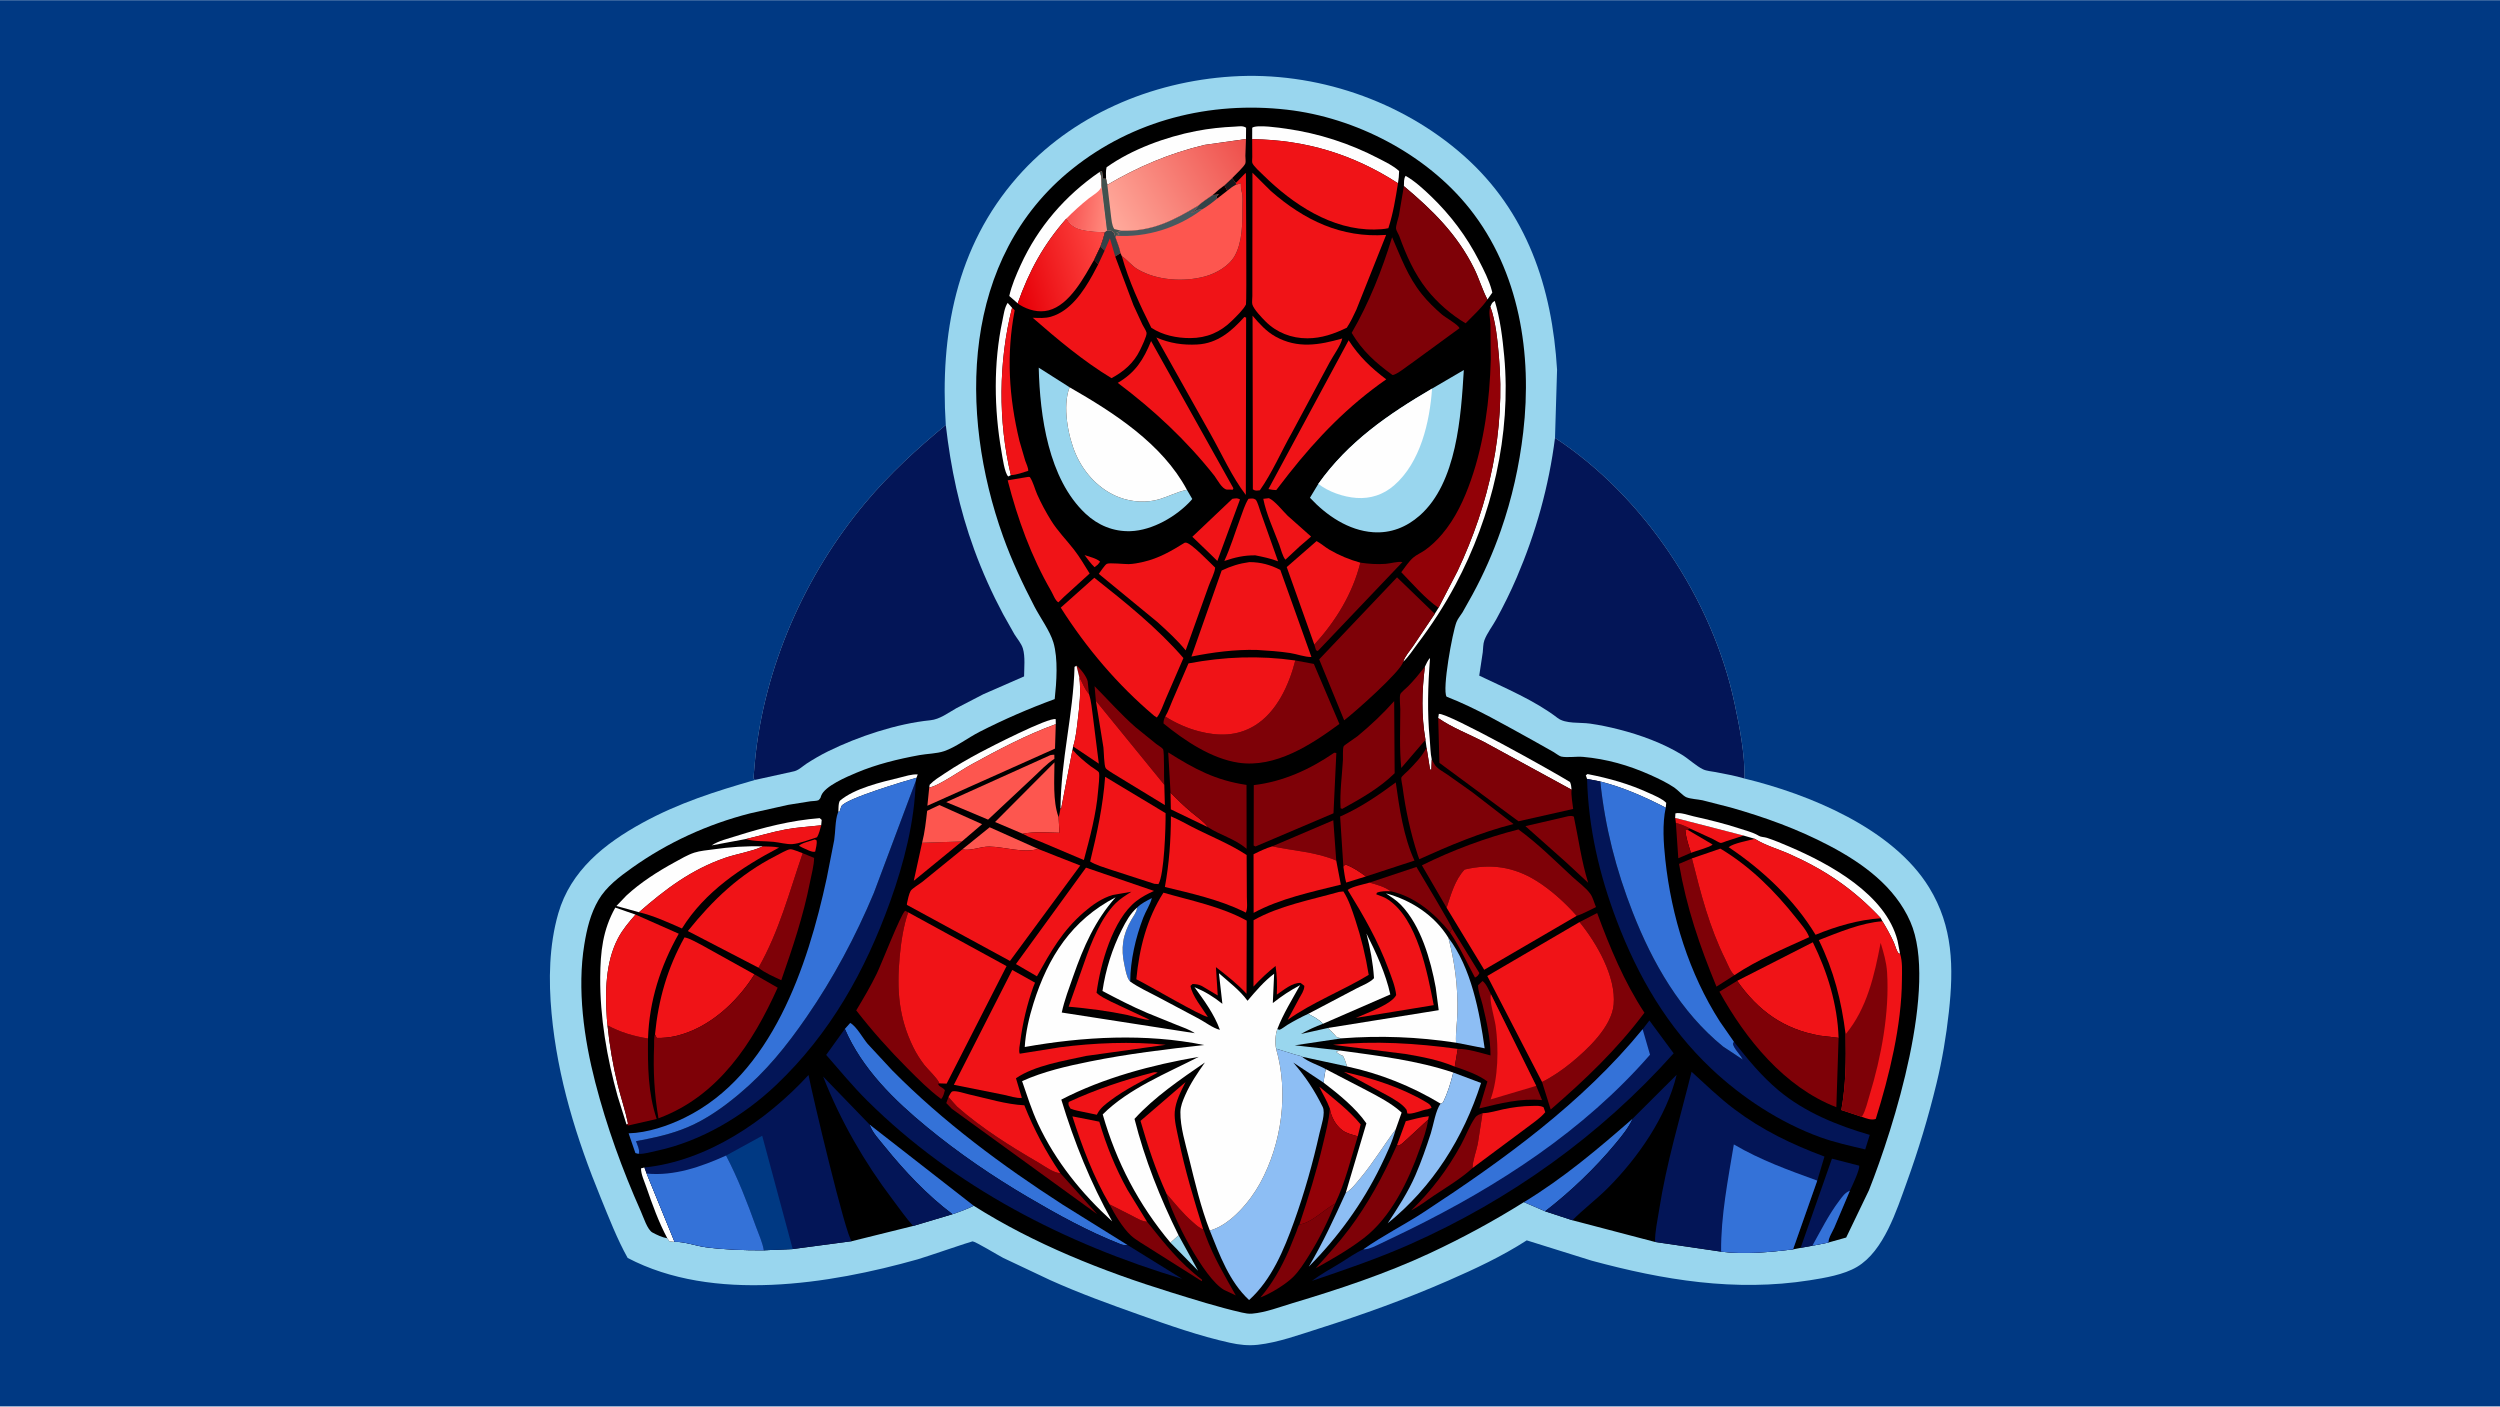 <svg version="1.1" xmlns="http://www.w3.org/2000/svg" style="display: block;" viewBox="0 0 2048 1152" width="1820" height="1024">
<defs>
	<linearGradient id="Gradient1" gradientUnits="userSpaceOnUse" x1="877.266" y1="169.841" x2="905.826" y2="173.789">
		<stop class="stop0" offset="0" stop-opacity="1" stop-color="rgb(248,85,83)"/>
		<stop class="stop1" offset="1" stop-opacity="1" stop-color="rgb(255,135,123)"/>
	</linearGradient>
	<linearGradient id="Gradient2" gradientUnits="userSpaceOnUse" x1="830.331" y1="226.666" x2="906.057" y2="205.552">
		<stop class="stop0" offset="0" stop-opacity="1" stop-color="rgb(231,0,8)"/>
		<stop class="stop1" offset="1" stop-opacity="1" stop-color="rgb(254,72,67)"/>
	</linearGradient>
	<linearGradient id="Gradient3" gradientUnits="userSpaceOnUse" x1="1020.19" y1="113.314" x2="908.448" y2="180.053">
		<stop class="stop0" offset="0" stop-opacity="1" stop-color="rgb(238,78,74)"/>
		<stop class="stop1" offset="1" stop-opacity="1" stop-color="rgb(255,170,156)"/>
	</linearGradient>
</defs>
<path transform="translate(0,0)" fill="rgb(0,57,131)" d="M -0 -0 L 2048 0 L 2048 1152 L -0 1152 L -0 -0 z"/>
<path transform="translate(0,0)" fill="rgb(153,214,238)" d="M 774.786 347.983 C 770.016 273.904 783.094 202.136 833.537 144.747 C 877.925 94.246 942.903 66.703 1009.28 62.51 C 1077.43 58.204 1148.03 82.168 1199.15 127.462 C 1250.99 173.389 1271.49 235.396 1275.55 302.772 L 1273.86 358.596 C 1346.59 406.168 1403.14 491.292 1421 576.222 C 1425.16 595.971 1429.42 617.395 1429.15 637.647 C 1481.93 650.446 1550.64 678.488 1580.35 726.924 C 1600.03 759.008 1600.51 792.417 1596.52 828.843 C 1594.33 848.717 1591.07 868.229 1586.34 887.664 C 1579.68 915.086 1571.59 942.004 1561.97 968.535 C 1553.78 991.092 1543.35 1024.61 1521.29 1037.68 C 1510.36 1044.17 1494.8 1046.74 1482.4 1048.69 C 1421.54 1058.25 1362.75 1048.52 1303.91 1032.6 L 1250.71 1015.96 C 1230.34 1029.1 1208.45 1039.29 1186.29 1048.98 C 1151.61 1064.14 1116.35 1076.83 1080.29 1088.26 C 1064.44 1093.28 1047.01 1099.65 1030.46 1101.5 C 1022.61 1102.38 1015.14 1101.54 1007.45 1099.83 C 982.486 1094.3 957.666 1085.54 933.587 1076.99 C 908.888 1068.22 884.289 1059.32 860.375 1048.55 L 821.753 1030.3 C 817.845 1028.28 799.129 1016.9 796.731 1016.77 C 795.834 1016.72 757.416 1029.91 751.885 1031.47 C 679.299 1051.96 584.187 1067.16 514.174 1030.36 C 505.606 1015.02 498.941 997.756 492.289 981.516 C 472.182 932.42 456.774 883.034 451.843 830 C 449.328 802.943 449.767 774.38 457.345 748.102 C 467.46 713.029 495.297 690.906 526.237 673.96 C 556.187 657.557 586.135 648.128 618.802 638.704 L 617.224 637.464 L 618.453 623.406 C 625.897 546.4 659.528 470.423 709.151 411.401 C 728.851 387.97 751.217 367.43 774.786 347.983 z"/>
<path transform="translate(0,0)" fill="rgb(3,21,87)" d="M 1273.86 358.596 C 1346.59 406.168 1403.14 491.292 1421 576.222 C 1425.16 595.971 1429.42 617.395 1429.15 637.647 C 1421.43 635.314 1413.32 633.908 1405.41 632.354 C 1402.12 631.708 1398 631.497 1395 630.027 C 1389.29 627.226 1383.43 621.559 1377.77 618.113 C 1362.18 608.619 1343.95 601.966 1326.31 597.449 C 1318.43 595.43 1310.57 593.786 1302.5 592.633 C 1294.51 591.491 1282.45 593.002 1276.02 588.055 C 1257.42 573.749 1232.99 563.497 1211.79 553.332 L 1214.68 534.158 C 1215.04 531.093 1214.92 527.264 1215.99 524.403 C 1218.21 518.449 1222.72 512.729 1225.79 507.121 C 1231.85 496.01 1237.54 484.541 1242.52 472.899 C 1258.26 436.087 1268.82 398.282 1273.86 358.596 z"/>
<path transform="translate(0,0)" fill="rgb(3,21,87)" d="M 618.802 638.704 L 617.224 637.464 L 618.453 623.406 C 625.897 546.4 659.528 470.423 709.151 411.401 C 728.851 387.97 751.217 367.43 774.786 347.983 C 778.873 383.326 785.794 416.523 798.044 450.031 C 804.683 468.19 812.603 485.818 821.685 502.883 L 831.046 519.5 C 833.313 523.134 836.722 527.008 837.965 531.136 C 839.955 537.744 838.987 547.094 838.931 553.982 L 805.548 568.574 L 783.5 579.995 C 776.789 583.78 769.912 589.119 762.157 589.895 C 734.687 592.643 703.013 603.21 678.385 615.336 C 672.3 618.332 666.46 621.727 660.767 625.414 C 656.874 627.935 654.06 631.221 649.302 631.978 L 618.802 638.704 z"/>
<path transform="translate(0,0)" fill="rgb(0,0,0)" d="M 546.66 1014.25 C 542.564 1013.62 538.07 1011.47 534.419 1009.49 C 530.37 1007.3 527.067 996.863 525.064 992.364 C 509.773 958.024 497.039 922.914 487.625 886.499 C 478.4 850.817 472.69 810.136 478.691 773.5 C 480.78 760.744 483.693 748.405 490.272 737.138 C 496.714 726.106 507.582 718.028 517.808 710.749 C 546.94 690.015 579.751 675.043 614.387 666.184 L 645.654 659.191 L 663.935 656.27 C 665.443 656.062 669.267 656.03 670.5 655.387 C 670.892 655.183 671.903 653.935 672.118 653.5 L 672.674 651.797 C 675.578 643.76 693.964 636.117 701.57 632.9 C 718.029 625.938 735.607 621.682 753.135 618.462 C 759.429 617.305 767.368 617.26 773.336 615.243 C 782.924 612.004 793.149 604.121 802.403 599.397 C 822.451 589.164 842.877 580.304 864.013 572.553 C 865.509 558.748 866.919 539.522 862.95 526.182 C 860.144 516.75 852.136 505.806 847.503 496.906 C 837.757 478.188 828.846 459.206 821.722 439.325 C 785.351 337.816 787.36 211.203 878.309 138.305 C 928.204 98.312 991.16 82.543 1054.24 89.717 C 1110.59 96.126 1168.64 126.294 1204 170.884 C 1244.76 222.279 1255.29 289.963 1247.83 353.874 C 1244.62 381.377 1238.64 408.217 1229.5 434.37 C 1223.17 452.482 1215.49 469.938 1206.33 486.802 L 1198.1 501.5 C 1196.44 504.146 1194.28 506.575 1193.13 509.5 C 1189.87 517.741 1181.26 564.907 1185.04 570.575 C 1209.44 580.059 1233.25 594.057 1256.19 606.636 L 1272.76 615.967 C 1274.21 616.816 1277.38 619.29 1278.87 619.615 C 1283.91 620.716 1291.31 619.398 1296.81 619.889 C 1316.21 621.625 1334.15 626.741 1351.88 634.667 C 1358.65 637.695 1365.3 640.865 1371.5 644.962 C 1374.42 646.892 1378.73 651.869 1381.51 652.981 C 1385.11 654.417 1390.74 654.631 1394.65 655.442 L 1417.64 661.322 C 1445.94 669.379 1472.43 678.916 1498.57 692.631 C 1525.74 706.896 1552.29 726.023 1564.97 755 C 1587.88 807.33 1551.51 923.346 1531.02 974.945 L 1512.39 1013.65 L 1497.85 1017.73 L 1484.67 1020.38 L 1475.07 1022.12 L 1468.87 1023.36 C 1449.81 1025.62 1429.1 1027.64 1409.94 1025.22 L 1355.82 1017.28 L 1288.13 999.505 L 1265.74 992.149 L 1248.37 984.655 C 1223.43 1000.25 1198.01 1014.03 1171.34 1026.47 C 1135.37 1043.25 1096.88 1056.01 1058.88 1067.39 C 1048.29 1070.57 1036.67 1075.09 1025.63 1076.01 C 1022.78 1076.24 1020.06 1075.72 1017.3 1075.09 C 997.734 1070.62 978.291 1064.44 959.126 1058.51 C 903.43 1041.27 847.087 1018.92 797.67 987.612 C 792.001 990.481 786.302 992.534 780.293 994.542 L 748.025 1004.18 L 697.752 1016.65 L 649.395 1023.09 L 625.708 1024.09 C 609.747 1024.18 593.928 1023.66 578.08 1021.57 C 570.239 1020.54 560.194 1016.79 552.592 1017.19 L 548.294 1016.69 L 546.66 1014.25 z"/>
<path transform="translate(0,0)" fill="rgb(240,19,23)" d="M 888.476 454.581 C 892.217 455.914 898.4 457.245 901.201 460 L 899.205 462.5 L 896.658 464.5 C 893.55 461.635 891.051 457.934 888.476 454.581 z"/>
<path transform="translate(0,0)" fill="rgb(146,1,7)" d="M 881.875 545.23 C 885.012 547.28 890.298 554.303 891.03 558 L 892.085 568.385 C 888.104 563.963 887.192 559.652 884.212 554.762 L 881.875 545.23 z"/>
<path transform="translate(0,0)" fill="rgb(240,19,23)" d="M 667.56 687.5 L 668.932 688.281 C 669.478 691.066 668.325 694.709 667.807 697.5 C 665.455 698.467 659.843 695.275 657.292 694.217 L 654.5 692.743 C 656.66 690.336 664.286 688.756 667.56 687.5 z"/>
<path transform="translate(0,0)" fill="rgb(240,19,23)" d="M 1100.49 709.783 L 1102 708.004 C 1108.03 710.079 1113.87 714.098 1118.99 717.844 L 1102.79 722.864 C 1101.62 718.632 1101.15 714.126 1100.49 709.783 z"/>
<path transform="translate(0,0)" fill="rgb(153,214,238)" d="M 965.481 1011.82 L 981.512 1040.89 L 958.814 1017.83 L 965.481 1011.82 z"/>
<path transform="translate(0,0)" fill="rgb(146,1,7)" d="M 1187.81 763.695 L 1189.56 760.575 L 1211.93 797 C 1210.9 798.979 1210.32 799.698 1208.3 800.681 C 1201.44 788.087 1195.99 775.679 1187.81 763.695 z"/>
<path transform="translate(0,0)" fill="rgb(240,19,23)" d="M 958.906 649.249 C 964.419 654.832 969.986 660.221 976 665.269 C 980.432 668.987 986.296 672.933 989.722 677.598 L 959.139 662.867 L 958.906 649.249 z"/>
<path transform="translate(0,0)" fill="rgb(240,19,23)" d="M 1385.22 698.496 C 1383.36 692.536 1381.09 686.084 1380.64 679.833 L 1382.61 679.699 L 1402.99 691.707 C 1401.09 693.85 1388.51 697.143 1385.22 698.496 z"/>
<path transform="translate(0,0)" fill="rgb(240,19,23)" d="M 1144.45 937.882 L 1151.62 918.317 C 1157.74 916.803 1164.24 914.967 1170.5 914.3 L 1169.92 917.083 L 1151.68 933.897 C 1149.84 935.517 1147.66 938.01 1145.22 938.418 L 1144.45 937.882 z"/>
<path transform="translate(0,0)" fill="rgb(126,1,7)" d="M 1372.86 673.923 C 1376.82 675.174 1380.5 676.405 1384.13 678.437 L 1382.61 679.699 L 1380.64 679.833 C 1381.09 686.084 1383.36 692.536 1385.22 698.496 L 1374.86 702.936 L 1372.86 673.923 z"/>
<path transform="translate(0,0)" fill="rgb(254,254,254)" d="M 546.66 1014.25 C 539.504 1000.88 534.398 986.589 529.458 972.293 C 527.877 967.716 525.068 961.779 525.105 957 L 527.881 956.266 L 529.72 961.236 L 552.592 1017.19 L 548.294 1016.69 L 546.66 1014.25 z"/>
<path transform="translate(0,0)" fill="rgb(254,254,254)" d="M 1300.13 637.942 L 1299.1 635 L 1300.5 633.96 C 1318.53 637.52 1334.31 641.923 1351.09 649.625 C 1355.54 651.665 1361.47 654.047 1364.97 657.5 L 1364.59 661.521 C 1347.3 652.602 1329.85 644.872 1310.96 640.045 L 1300.13 637.942 z"/>
<path transform="translate(0,0)" fill="rgb(254,254,254)" d="M 686.775 664.751 L 686.918 660.902 C 687.002 659.498 687.198 656.548 688.289 655.623 C 700.015 645.676 721.931 640.554 736.661 636.979 C 741.427 635.822 746.853 633.95 751.782 634.261 L 750.828 636.962 C 741.903 639.573 692.479 654.099 689.219 660.37 L 687.655 665 L 686.775 664.751 z"/>
<path transform="translate(0,0)" fill="rgb(254,254,254)" d="M 1167.26 546.061 C 1168.4 543.866 1169.61 540.535 1171.48 538.964 C 1169.77 561.348 1169.07 583.184 1171.26 605.547 C 1171.78 610.869 1171.72 616.829 1172.89 622.021 L 1172.58 630.5 L 1171.5 630.224 L 1168.61 612.18 L 1167.74 605.876 C 1164.26 585.885 1164.77 566.116 1167.26 546.061 z"/>
<path transform="translate(0,0)" fill="rgb(240,19,23)" d="M 1372.29 669.906 L 1428.36 684.363 L 1414.3 688.917 C 1413.35 689.218 1410.47 690.501 1409.6 690.407 C 1408.27 690.264 1404.78 687.986 1403.37 687.298 L 1384.13 678.437 C 1380.5 676.405 1376.82 675.174 1372.86 673.923 C 1372.82 672.597 1372.5 671.219 1372.29 669.906 z"/>
<path transform="translate(0,0)" fill="rgb(254,254,254)" d="M 610.886 687.219 L 582.908 692.421 C 588.554 688.672 596.444 686.853 602.899 684.802 C 625.364 677.663 647.915 671.923 671.5 670.07 L 673.13 671.5 L 672.72 675.953 C 662.835 677.031 652.936 677.573 643.146 679.422 C 632.314 681.469 621.646 684.778 610.886 687.219 z"/>
<path transform="translate(0,0)" fill="rgb(240,19,23)" d="M 1089.42 908.028 C 1087.05 901.463 1083.64 896.298 1080.73 890.066 C 1091.93 899.344 1105.51 909.714 1114.64 920.964 L 1112.29 930.709 C 1107.97 929.504 1103.04 928.379 1099.42 925.602 C 1094.12 921.535 1090.34 914.57 1089.42 908.028 z"/>
<path transform="translate(0,0)" fill="rgb(240,19,23)" d="M 755.381 690.268 L 787.949 689.205 L 748.561 721.433 L 755.381 690.268 z"/>
<path transform="translate(0,0)" fill="rgb(240,19,23)" d="M 610.886 687.219 C 621.646 684.778 632.314 681.469 643.146 679.422 C 652.936 677.573 662.835 677.031 672.72 675.953 C 671.784 679.244 671.068 682.793 669.305 685.747 C 663.615 687.473 654.727 691.031 649 691.367 C 644.484 691.633 638.41 689.98 633.747 689.492 C 626.492 688.732 617.791 689.367 610.886 687.219 z"/>
<path transform="translate(0,0)" fill="rgb(52,114,216)" d="M 931.541 743.342 C 934.932 739.864 939.367 737.811 943.605 735.55 C 942.198 741.034 938.58 746.326 936.521 751.691 C 930.308 767.877 925.995 786.609 925.887 804.001 L 925.091 803.023 C 922.818 799.908 922.015 794.378 921.155 790.575 C 918.049 776.837 919.695 765.485 926.812 753.341 C 928.564 750.352 930.926 747.342 931.476 743.874 L 931.541 743.342 z"/>
<path transform="translate(0,0)" fill="rgb(240,19,23)" d="M 1100.93 877.972 C 1123.85 882.929 1148.27 890.795 1168.5 902.859 C 1170.62 904.125 1172.13 905.035 1172.69 907.5 L 1169.5 908.567 C 1164.91 909.109 1156.95 913.004 1152.91 912.014 L 1152.27 909 C 1148.9 904.246 1143.07 901.085 1138.12 898.127 L 1100.93 877.972 z"/>
<path transform="translate(0,0)" fill="rgb(253,86,79)" d="M 788.232 695.734 L 810.73 677.557 L 850.366 695.283 C 838.541 699.024 822.895 693.565 810.589 693.386 C 802.945 693.275 796.039 697.057 788.232 695.734 z"/>
<path transform="translate(0,0)" fill="rgb(254,254,254)" d="M 761.246 644.877 L 761.575 642.728 C 764.982 639.091 769.587 636.334 773.706 633.569 C 783.229 627.177 793.287 621.4 803.405 616.014 C 810.65 612.157 859.08 587.248 864.841 589 L 864.891 593.082 C 840.348 602.026 817.757 614.056 794.914 626.573 C 788.19 630.257 767.413 644.651 761.246 644.877 z"/>
<path transform="translate(0,0)" fill="rgb(254,254,254)" d="M 868.774 661.841 C 869.059 622.608 879.212 585.217 880.261 546.139 L 881.875 545.23 L 884.212 554.762 C 885.587 566.717 884.39 577.424 882.95 589.3 C 882.081 596.465 881.325 604.477 879.128 611.353 L 878.594 614.029 L 869.288 662.349 L 868.774 661.841 z"/>
<path transform="translate(0,0)" fill="rgb(254,254,254)" d="M 1178.17 588.074 L 1178.7 584.677 C 1185.97 583.598 1273.48 632.545 1286.15 640.5 C 1287.11 642.528 1287.21 644.569 1287.42 646.771 L 1215.63 607.589 C 1203.46 601.284 1189.35 595.931 1178.17 588.074 z"/>
<path transform="translate(0,0)" fill="rgb(254,254,254)" d="M 828.09 389.093 L 825.979 390.18 C 822.998 387.706 821.179 374.131 820.415 369.795 C 814.303 335.099 813.785 297.189 821.16 262.661 C 822.132 258.11 822.829 251.803 825.5 247.966 L 829.082 252.004 C 817.951 295.694 817.547 345.155 828.09 389.093 z"/>
<path transform="translate(0,0)" fill="rgb(240,19,23)" d="M 1191.73 873.656 C 1179.11 868.268 1165.06 865.611 1151.6 863.318 L 1092.01 855.777 C 1125.83 852.264 1160.58 854.515 1194.19 859.127 L 1191.73 873.656 z"/>
<path transform="translate(0,0)" fill="rgb(240,19,23)" d="M 944.373 878.5 C 945.972 878.075 946.839 878.204 948.422 878.5 C 935.446 885.645 921.882 892.192 910 901.113 C 905.798 904.268 901.471 907.41 898.993 912.174 L 898.546 913.065 L 882.5 909.712 C 880.563 909.285 878.785 908.779 876.944 908.038 C 875.697 905.747 874.846 905.186 875.5 902.591 C 897.89 892.233 920.536 884.713 944.373 878.5 z"/>
<path transform="translate(0,0)" fill="rgb(240,19,23)" d="M 884.212 554.762 C 887.192 559.652 888.104 563.963 892.085 568.385 C 894.044 574.292 894.475 581.094 895.366 587.248 L 900.164 625.459 L 879.128 611.353 C 881.325 604.477 882.081 596.465 882.95 589.3 C 884.39 577.424 885.587 566.717 884.212 554.762 z"/>
<path transform="translate(0,0)" fill="rgb(126,1,7)" d="M 1042.21 693.183 L 1092.24 671.828 L 1094.65 704.831 C 1077.83 697.639 1059.84 696.938 1042.21 693.183 z"/>
<path transform="translate(0,0)" fill="rgb(126,1,7)" d="M 908.963 986.469 L 928 996.138 C 931.657 998.024 935.438 1000.45 939.63 1000.65 C 953.931 1018.42 966.299 1034.39 984.802 1048.29 L 984.5 1049.42 L 941.874 1022.49 C 936.914 1019.2 930.719 1015.93 926.368 1011.9 C 919.714 1005.73 913.07 994.528 908.963 986.469 z"/>
<path transform="translate(0,0)" fill="rgb(240,19,23)" d="M 1034.87 408.5 L 1039.5 407.962 C 1044.38 410.073 1050.86 418.488 1054.86 422.364 L 1074.04 439.409 L 1064.33 447.786 L 1053.06 458.32 C 1050.86 456.239 1049.11 449.113 1047.99 446.14 C 1043.52 434.174 1037.33 421 1034.87 408.5 z"/>
<path transform="translate(0,0)" fill="rgb(240,19,23)" d="M 1009.52 408.5 C 1012.13 408.172 1013.42 407.598 1015.81 409 L 997.255 459.41 L 991.03 453.318 L 976.761 439.584 L 1009.52 408.5 z"/>
<path transform="translate(0,0)" fill="rgb(254,254,254)" d="M 1150.08 152.346 C 1150.24 149.459 1149.81 146.268 1151.5 143.899 C 1159.13 148.286 1166.09 154.674 1172.41 160.761 C 1188.54 176.311 1201.47 193.597 1211.7 213.573 C 1215.59 221.154 1219.92 229.564 1222.08 237.835 L 1222.5 239.57 L 1218.5 245.222 C 1214.25 237.111 1211.61 227.909 1207.49 219.607 C 1193.69 191.814 1173.56 172.042 1150.08 152.346 z"/>
<path transform="translate(0,0)" fill="rgb(126,1,7)" d="M 1206.29 956.727 C 1197.17 965.081 1185.46 972.141 1175.17 978.951 C 1168.72 983.219 1162.91 987.938 1155.98 991.449 C 1172.43 975.637 1185.91 957.772 1196.85 937.732 C 1200.73 930.627 1203.73 922.176 1208.3 915.62 C 1210 913.187 1211.87 912.855 1214.51 911.789 L 1210.61 936.89 C 1209.37 943.138 1206.4 950.485 1206.29 956.727 z"/>
<path transform="translate(0,0)" fill="rgb(126,1,7)" d="M 955.564 977.751 C 962.492 985.771 968.96 993.932 977.005 1000.89 C 979.627 1003.15 982.278 1005.85 985.64 1006.94 C 986.026 1007.1 987.397 1011.34 987.643 1012.01 C 994.265 1030.03 1003.11 1044.5 1012.37 1061.09 L 1002.68 1056.51 C 985.842 1046.73 960.375 996.258 955.564 977.751 z"/>
<path transform="translate(0,0)" fill="rgb(126,1,7)" d="M 779.728 908.173 L 775.191 903.5 L 776.972 898.566 L 784.102 906.491 C 804.449 924.327 827.359 938.662 850.684 952.23 C 855.456 955.006 863.171 960.805 868.619 960.907 L 898.879 994.573 L 779.728 908.173 z"/>
<path transform="translate(0,0)" fill="rgb(141,190,244)" d="M 1143.37 925.022 C 1140.56 935.454 1135.69 945.687 1130.97 955.371 C 1116.28 985.534 1095.81 1013.79 1072.13 1037.51 C 1083.92 1017.64 1092.9 997.977 1102.44 977.042 C 1107.16 974.337 1110.83 969.279 1114.29 965.148 C 1125.03 952.334 1133.39 938.243 1143.37 925.022 z"/>
<path transform="translate(0,0)" fill="rgb(253,86,79)" d="M 755.381 690.268 C 757.598 681.754 758.515 672.805 759.527 664.079 L 769.541 659.338 L 804.536 675.032 L 787.949 689.205 L 755.381 690.268 z"/>
<path transform="translate(0,0)" fill="rgb(126,1,7)" d="M 1121.83 722.908 L 1160.35 710.046 C 1164.04 716.309 1189.55 758.688 1189.56 760.575 L 1187.81 763.695 C 1175.8 748.43 1158.57 734.017 1139.26 729.997 C 1134.14 726.157 1127.91 724.555 1121.83 722.908 z"/>
<path transform="translate(0,0)" fill="rgb(52,114,216)" d="M 712.318 921.052 L 797.67 987.612 C 792.001 990.481 786.302 992.534 780.293 994.542 C 759.576 979.007 740.761 958.947 724.561 938.863 C 720.206 933.463 714.599 927.632 712.318 921.052 z"/>
<path transform="translate(0,0)" fill="rgb(254,254,254)" d="M 513.229 921.024 L 505.97 897.926 C 497.222 866.731 491.416 832.877 491.7 800.418 C 491.883 779.548 493.693 761.798 504.062 743.364 L 520.624 749.087 C 515.278 755.146 510.014 761.353 506.254 768.558 C 495.914 788.37 495.686 812.596 497.146 834.421 L 497.675 839.791 C 499.305 856.067 502.095 872.4 505.998 888.292 C 508.622 898.976 512.289 909.599 514.491 920.344 L 513.229 921.024 z"/>
<path transform="translate(0,0)" fill="rgb(126,1,7)" d="M 897.74 573.974 L 896.674 561.966 C 907.671 573.104 918.455 585.235 930.187 595.553 L 947.145 609.267 C 948.295 610.162 952.184 612.539 952.801 613.651 C 953.947 615.718 953.349 638.343 953.797 642.792 L 897.74 573.974 z"/>
<path transform="translate(0,0)" fill="rgb(240,19,23)" d="M 829.082 252.004 L 831.238 254 C 824.287 290.482 826.477 325.088 835.127 361.065 L 839.871 377.29 C 840.682 379.657 842.447 383.11 842.325 385.557 C 837.796 386.991 832.856 388.847 828.09 389.093 C 817.547 345.155 817.951 295.694 829.082 252.004 z"/>
<path transform="translate(0,0)" fill="rgb(52,114,216)" d="M 1337.51 916.213 C 1334.21 923.742 1328.49 930.574 1323.28 936.867 C 1306.84 956.715 1286.1 976.517 1265.74 992.149 L 1248.37 984.655 C 1280.36 965.329 1309.46 940.763 1337.51 916.213 z"/>
<path transform="translate(0,0)" fill="rgb(126,1,7)" d="M 1284.66 668.5 C 1286.69 668.231 1287.32 668.048 1289.28 668.816 C 1293.18 687.166 1295.42 704.992 1301.04 723.053 L 1282.83 706.161 L 1249.63 676.644 L 1284.66 668.5 z"/>
<path transform="translate(0,0)" fill="rgb(126,1,7)" d="M 1064.47 1002.96 C 1074.23 1001.83 1084.95 990.493 1093.74 985.856 C 1087.63 1000.73 1080.81 1014.76 1072.26 1028.4 C 1068.47 1034.44 1064.23 1041.23 1059.1 1046.2 C 1052.89 1052.22 1041.44 1059.13 1033.46 1062.39 L 1032.54 1062.71 C 1042.46 1051.24 1049.58 1038.19 1055.74 1024.36 L 1062.07 1008.74 C 1062.7 1007.19 1063.47 1004.07 1064.47 1002.96 z"/>
<path transform="translate(0,0)" fill="rgb(141,190,244)" d="M 1186.53 768.093 C 1205.21 792.475 1212.08 828.921 1216.23 858.634 L 1192.76 854.022 C 1192.33 846.089 1193.73 837.401 1193.91 829.359 C 1194.39 807.93 1191.83 788.774 1186.53 768.093 z"/>
<path transform="translate(0,0)" fill="rgb(254,254,254)" d="M 1372.29 669.906 L 1372.5 666.19 C 1376.21 665.087 1383.31 667.678 1387.34 668.588 C 1400.07 671.462 1412.69 674.538 1425.11 678.585 C 1429.9 680.145 1435.8 681.683 1440.16 684.154 L 1440.79 684.54 C 1442.61 685.645 1445.36 685.511 1447.5 686.22 C 1453.71 688.276 1459.79 690.821 1465.79 693.398 C 1498.98 707.643 1544.88 732.462 1554.51 770.622 L 1556.47 780.858 L 1555.77 781.243 C 1553.63 779.324 1552.63 774.533 1551.39 771.822 C 1548.65 765.837 1545.53 760.175 1542.09 754.568 L 1540.8 752.085 C 1518.57 728.412 1496.08 713.016 1466.48 699.719 C 1457.1 695.505 1446.07 692.488 1437.45 686.984 L 1428.36 684.363 L 1372.29 669.906 z"/>
<path transform="translate(0,0)" fill="rgb(254,254,254)" d="M 1220.91 251.123 C 1222.03 248.612 1222.06 247.77 1224.5 246.355 C 1228.9 260.853 1230.85 276.448 1232.24 291.5 C 1238.15 355.486 1222.34 422.596 1192.22 479.047 C 1183.13 496.1 1172.81 511.932 1161.16 527.365 C 1157.55 532.161 1153.86 537.983 1149.48 542.047 C 1150.75 537.685 1154.93 533.063 1157.5 529.295 L 1175.35 502.695 L 1178.41 497.792 L 1194 467.688 C 1220.24 412.131 1233.25 352.949 1227.89 291.527 C 1226.74 278.451 1225.35 263.498 1220.91 251.123 z"/>
<path transform="translate(0,0)" fill="rgb(126,1,7)" d="M 1167.26 546.061 C 1164.77 566.116 1164.26 585.885 1167.74 605.876 L 1147.92 628.984 C 1146.35 613.108 1147.07 596.825 1147.12 580.879 C 1147.12 577.884 1146.27 571.109 1147.16 568.474 C 1147.61 567.146 1152.43 563.189 1153.61 561.981 C 1158.53 556.948 1162.92 551.595 1167.26 546.061 z"/>
<path transform="translate(0,0)" fill="rgb(254,254,254)" d="M 1071.63 830.431 L 1110.86 809.787 C 1115.17 807.477 1122.41 804.78 1125.59 801.181 C 1124.75 788.366 1122.52 777.06 1119.4 764.621 C 1127.14 779.845 1135.31 797.759 1138.93 814.52 L 1083.78 838.556 C 1080.32 834.877 1076.1 832.675 1071.63 830.431 z"/>
<path transform="translate(0,0)" fill="rgb(240,19,23)" d="M 1022.72 408.5 C 1024.13 408.337 1025.88 407.979 1027.24 408.46 C 1027.53 408.563 1028.57 409.09 1028.7 409.235 C 1030.27 411.05 1031.78 416.915 1032.69 419.388 L 1047 459.685 C 1040.85 457.362 1034.76 456.06 1028.34 454.798 C 1018.98 454.706 1011.73 456.461 1002.97 459.404 C 1008.09 448.291 1011.77 435.976 1016.03 424.486 C 1018 419.2 1019.75 413.305 1022.72 408.5 z"/>
<path transform="translate(0,0)" fill="rgb(126,1,7)" d="M 1114.39 460.789 C 1121.34 461.792 1127.99 462.288 1135.01 461.774 C 1139.13 461.472 1145 459.626 1148.9 460.293 L 1079.5 533.215 L 1078.08 532.5 L 1076.69 527.915 C 1094.29 508.654 1108.08 486.164 1114.39 460.789 z"/>
<path transform="translate(0,0)" fill="rgb(254,254,254)" d="M 1025.78 113.869 L 1025.81 104.5 C 1029.56 101.691 1048.72 104.589 1053.92 105.334 C 1080.25 109.102 1105.68 117.309 1129.25 129.603 C 1134.77 132.478 1141.65 135.699 1146.15 140 C 1146.06 143.418 1145.83 146.621 1145.22 149.99 C 1108.46 126.209 1069.48 114.416 1025.78 113.869 z"/>
<path transform="translate(0,0)" fill="rgb(153,214,238)" d="M 1046.41 842.821 C 1047.02 843.016 1047.61 843.511 1048.25 843.406 C 1049.53 843.195 1053.23 840.269 1054.52 839.501 C 1060.1 836.158 1065.72 833.158 1071.63 830.431 C 1076.1 832.675 1080.32 834.877 1083.78 838.556 C 1077.4 840.899 1071.65 843.504 1065.76 846.907 L 1087.76 841.992 C 1090.29 844.411 1092.9 846.761 1095.05 849.528 L 1098.87 850.476 L 1060.7 856.182 L 1097.8 860.399 L 1097.81 860.442 L 1094.51 861.5 C 1096.37 862.999 1097.88 864.065 1100.16 864.802 C 1101.71 867.656 1102.54 870.451 1103.54 873.512 L 1066.47 865.481 C 1065.62 864.688 1062.5 864.218 1061.27 863.862 L 1045.35 858.911 C 1044.4 854.031 1044.67 847.494 1046.41 842.821 z"/>
<path transform="translate(0,0)" fill="rgb(240,19,23)" d="M 1214.51 911.789 L 1215.04 911.78 C 1220.43 911.581 1226.09 909.713 1231.37 908.605 C 1239.31 906.94 1247.03 905.897 1255.15 905.838 C 1258.46 905.814 1261.56 905.346 1264.5 906.943 L 1265.87 911 C 1261.73 916.063 1255.06 920.238 1249.91 924.278 L 1206.29 956.727 C 1206.4 950.485 1209.37 943.138 1210.61 936.89 L 1214.51 911.789 z"/>
<path transform="translate(0,0)" fill="rgb(126,1,7)" d="M 1420.87 798.708 L 1406.13 808.106 C 1392.3 774.473 1381.64 743.52 1375.45 707.547 L 1386.03 703.052 C 1393.4 732.264 1400.15 759.091 1413.65 786.304 C 1415.4 789.825 1417.79 796.348 1420.87 798.708 z"/>
<path transform="translate(0,0)" fill="rgb(253,86,79)" d="M 860.385 618.5 C 861.59 618.156 862.454 618.166 863.702 618.134 L 863.773 621.5 C 857.48 625.46 851.48 632.017 845.956 637.099 L 809.436 671.298 L 788.253 662.372 L 775.154 656.953 L 860.385 618.5 z"/>
<path transform="translate(0,0)" fill="rgb(254,254,254)" d="M 523.446 747.155 L 504.957 742.055 L 513.082 733.556 C 524.441 722.996 538.887 713.724 552.494 706.323 C 557.612 703.539 563.261 700.121 568.811 698.335 C 573.676 696.77 579.436 696.369 584.5 695.644 C 597.949 693.72 611.327 692.804 624.912 693.22 L 624.269 693.518 C 614.939 697.668 603.719 699.253 593.95 702.637 C 566.385 712.185 545.111 728.22 523.446 747.155 z"/>
<path transform="translate(0,0)" fill="rgb(3,21,87)" d="M 1475.07 1022.12 L 1500.73 949.044 L 1523.01 954.765 C 1523.83 957.693 1517.13 971.749 1515.42 975.319 L 1502.6 1005.6 C 1501.04 1009.06 1497.77 1013.99 1497.85 1017.73 L 1484.67 1020.38 L 1475.07 1022.12 z"/>
<path transform="translate(0,0)" fill="rgb(52,114,216)" d="M 1484.67 1020.38 C 1491.48 1008.17 1498.2 994.709 1506.65 983.588 C 1509.33 980.056 1511.22 976.962 1515.42 975.319 L 1502.6 1005.6 C 1501.04 1009.06 1497.77 1013.99 1497.85 1017.73 L 1484.67 1020.38 z"/>
<path transform="translate(0,0)" fill="rgb(254,254,254)" d="M 906.108 146.515 C 906.035 143.309 905.743 140.036 906.5 136.9 C 927.094 122.175 955.129 111.983 979.943 107.189 C 990.537 105.142 1001.02 104.052 1011.78 103.573 C 1015.05 103.428 1018.03 102.629 1020.79 104.5 L 1020.7 113.748 L 986.779 118.56 C 958.274 125.406 932.4 136.36 907.15 151.25 L 906.108 146.515 z"/>
<path transform="translate(0,0)" fill="rgb(253,86,79)" d="M 837.751 682.85 L 815.145 673.249 L 863.82 624.393 C 863.764 638.115 862.392 655.962 867.033 668.841 L 867.205 669.302 L 867.897 682.088 C 858.048 681.904 847.447 680.99 837.751 682.85 z"/>
<path transform="translate(0,0)" fill="rgb(126,1,7)" d="M 657.553 698.829 L 666.921 702.65 C 666.811 709.058 664.786 716.172 663.544 722.482 C 658.058 750.353 649.361 776.115 640.031 802.841 C 634.355 800.179 625.993 796.628 621.343 792.595 C 638.433 762.495 646.401 731.174 657.553 698.829 z"/>
<path transform="translate(0,0)" fill="rgb(240,19,23)" d="M 908.963 986.469 C 895.871 964.263 886.334 938.907 878.498 914.382 L 900.533 918.738 C 906.36 938.446 913.554 956.324 923.5 974.376 L 939.63 1000.65 C 935.438 1000.45 931.657 998.024 928 996.138 L 908.963 986.469 z"/>
<path transform="translate(0,0)" fill="rgb(240,19,23)" d="M 897.74 573.974 L 953.797 642.792 L 954.258 659.396 L 912.272 633.804 C 910.702 632.701 906.841 630.611 905.794 629.138 C 904.4 627.179 904.297 615.084 903.921 612.164 L 897.74 573.974 z"/>
<path transform="translate(0,0)" fill="rgb(254,254,254)" d="M 1097.81 860.442 C 1129.28 864.819 1160.26 868.379 1190.53 878.496 C 1188.41 886.975 1185.94 895.111 1182.13 903 L 1180.18 903.987 C 1156.49 889.693 1130.58 879.317 1103.54 873.512 C 1102.54 870.451 1101.71 867.656 1100.16 864.802 C 1097.88 864.065 1096.37 862.999 1094.51 861.5 L 1097.81 860.442 z"/>
<path transform="translate(0,0)" fill="rgb(253,86,79)" d="M 864.891 593.082 L 864.264 613.119 L 759.71 659.917 L 761.246 644.877 C 767.413 644.651 788.19 630.257 794.914 626.573 C 817.757 614.056 840.348 602.026 864.891 593.082 z"/>
<path transform="translate(0,0)" fill="rgb(146,1,7)" d="M 1089.42 908.028 C 1090.34 914.57 1094.12 921.535 1099.42 925.602 C 1103.04 928.379 1107.97 929.504 1112.29 930.709 C 1106.69 948.919 1102.01 968.693 1093.74 985.856 C 1084.95 990.493 1074.23 1001.83 1064.47 1002.96 C 1071.64 981.236 1078.47 959.742 1083.7 937.448 C 1085.97 927.787 1088.67 917.947 1089.42 908.028 z"/>
<path transform="translate(0,0)" fill="rgb(126,1,7)" d="M 497.675 839.791 C 507.995 845.531 519.216 848.704 530.857 850.613 C 530.617 873.096 530.745 894.929 537.949 916.526 L 514.663 921.885 L 513.229 921.024 L 514.491 920.344 C 512.289 909.599 508.622 898.976 505.998 888.292 C 502.095 872.4 499.305 856.067 497.675 839.791 z"/>
<path transform="translate(0,0)" fill="rgb(254,254,254)" d="M 900.837 140.674 C 902.691 144.173 902.34 148.347 902.423 152.207 L 906.855 188.824 L 905.082 190.161 C 899.258 189.661 893.145 189.566 887.426 188.35 C 880.746 186.929 877.229 184.708 873.58 178.928 C 854.863 200.216 843.129 221.649 833.707 248.362 L 826.789 242.339 C 828.685 233.746 832.433 225.078 836.073 217.09 C 850.305 185.863 872.619 160.051 900.837 140.674 z"/>
<path transform="translate(0,0)" fill="url(#Gradient1)" d="M 902.423 152.207 L 906.855 188.824 L 905.082 190.161 C 899.258 189.661 893.145 189.566 887.426 188.35 C 880.746 186.929 877.229 184.708 873.58 178.928 C 879.271 173.176 885.302 167.699 891.611 162.635 C 895.179 159.771 901.531 156.551 902.423 152.207 z"/>
<path transform="translate(0,0)" fill="rgb(254,254,254)" d="M 1086 875.67 L 1119.66 893.156 C 1129.18 898.144 1140.32 903.942 1148.22 911.293 L 1143.37 925.022 C 1133.39 938.243 1125.03 952.334 1114.29 965.148 C 1110.83 969.279 1107.16 974.337 1102.44 977.042 L 1119.34 920.128 C 1110.82 907.648 1096.38 895.995 1084.36 886.827 C 1084.54 883.072 1085.34 879.365 1086 875.67 z"/>
<path transform="translate(0,0)" fill="rgb(126,1,7)" d="M 1169.92 917.083 C 1168.81 925.438 1165.75 933.355 1162.97 941.279 C 1153.89 967.116 1139.48 997.147 1117.17 1014.17 C 1104.73 1023.67 1091.52 1031.22 1077.86 1038.78 C 1087.3 1028.28 1096.9 1017.76 1105.37 1006.46 C 1120.53 986.266 1133.12 963.165 1143.37 940.153 C 1143.54 939.772 1144.19 938.026 1144.45 937.882 L 1145.22 938.418 C 1147.66 938.01 1149.84 935.517 1151.68 933.897 L 1169.92 917.083 z"/>
<path transform="translate(0,0)" fill="rgb(240,19,23)" d="M 776.972 898.566 C 777.69 897.324 778.973 894.326 780.25 893.929 C 783.009 893.071 791.029 895.767 794.041 896.443 C 808.36 899.657 824.482 904.629 839.124 905.315 C 847.077 925.227 856.587 943.151 868.619 960.907 C 863.171 960.805 855.456 955.006 850.684 952.23 C 827.359 938.662 804.449 924.327 784.102 906.491 L 776.972 898.566 z"/>
<path transform="translate(0,0)" fill="rgb(240,19,23)" d="M 624.912 693.22 C 629.291 693.387 633.978 693.243 638.258 694.182 C 607.569 710.232 577.336 730.332 558.654 760.468 C 547.282 755.438 535.597 750.039 523.446 747.155 C 545.111 728.22 566.385 712.185 593.95 702.637 C 603.719 699.253 614.939 697.668 624.269 693.518 L 624.912 693.22 z"/>
<path transform="translate(0,0)" fill="rgb(141,190,244)" d="M 1190.53 878.496 L 1213.27 887.033 C 1198.87 932.093 1173.65 972.24 1136.78 1002 C 1145.07 989.276 1153.48 976.569 1159.51 962.578 C 1164.35 951.367 1168.42 939.751 1172.16 928.132 C 1174.25 921.625 1176.1 909.076 1180.18 903.987 L 1182.13 903 C 1185.94 895.111 1188.41 886.975 1190.53 878.496 z"/>
<path transform="translate(0,0)" fill="rgb(240,19,23)" d="M 878.594 614.029 C 883.022 619.223 888.068 623.352 893.423 627.543 C 894.837 628.649 899.593 631.427 900.195 632.596 C 901.122 634.399 899.754 645.364 899.556 647.85 C 898.057 666.678 892.805 686.193 887.899 704.407 L 855.019 690.468 C 849.332 688.009 843.114 685.949 837.751 682.85 C 847.447 680.99 858.048 681.904 867.897 682.088 L 867.205 669.302 C 867.989 666.903 868.324 664.323 868.774 661.841 L 869.288 662.349 L 878.594 614.029 z"/>
<path transform="translate(0,0)" fill="rgb(240,19,23)" d="M 955.564 977.751 C 946.718 958.237 940.239 938.651 934.304 918.079 L 971.192 886.328 C 967.376 893.864 963.05 902.069 962.36 910.638 C 961.788 917.741 964.18 926.368 965.589 933.332 C 970.655 958.372 978.063 982.586 985.64 1006.94 C 982.278 1005.85 979.627 1003.15 977.005 1000.89 C 968.96 993.932 962.492 985.771 955.564 977.751 z"/>
<path transform="translate(0,0)" fill="rgb(126,1,7)" d="M 1142.11 574.216 L 1142.5 633.284 C 1130.09 645.518 1114.7 654.155 1099.55 662.5 L 1098.21 661.953 C 1097.47 648.871 1099.37 635.539 1100.13 622.47 C 1100.28 619.828 1099.8 613.432 1100.74 611.198 C 1101.11 610.319 1110.52 604.229 1112 603.006 C 1122.88 593.995 1132.73 584.757 1142.11 574.216 z"/>
<path transform="translate(0,0)" fill="rgb(3,21,87)" d="M 1337.51 916.213 L 1373.49 880.345 C 1365.33 914.626 1341.6 948.646 1316.94 973.272 C 1307.76 982.444 1297.19 990.342 1288.13 999.505 L 1265.74 992.149 C 1286.1 976.517 1306.84 956.715 1323.28 936.867 C 1328.49 930.574 1334.21 923.742 1337.51 916.213 z"/>
<path transform="translate(0,0)" fill="rgb(240,19,23)" d="M 1094.65 704.831 L 1098.42 724.557 C 1074.68 730.483 1048.58 735.95 1026.97 747.67 L 1026.91 699.673 C 1031.95 697.16 1036.79 694.792 1042.21 693.183 C 1059.84 696.938 1077.83 697.639 1094.65 704.831 z"/>
<path transform="translate(0,0)" fill="rgb(240,19,23)" d="M 942.974 279.228 L 1010.37 399.789 L 1010 400.984 L 1005 400.932 C 1001.12 400.381 997.261 392.945 994.959 389.767 C 971.904 360.578 945.351 335.832 915.663 313.502 C 930.239 304.987 936.81 294.362 942.974 279.228 z"/>
<path transform="translate(0,0)" fill="rgb(126,1,7)" d="M 958.906 649.249 L 957.017 616.249 C 978.421 629.735 995.579 639.06 1021.14 642.86 L 1021.23 695.216 L 1020.84 694.877 C 1011.51 687.009 999.732 684.053 989.722 677.598 C 986.296 672.933 980.432 668.987 976 665.269 C 969.986 660.221 964.419 654.832 958.906 649.249 z"/>
<path transform="translate(0,0)" fill="rgb(3,21,87)" d="M 748.025 1004.18 C 742.072 997.537 736.783 989.849 731.382 982.724 C 708.003 951.883 688.421 917.786 674.273 881.724 L 712.318 921.052 C 714.599 927.632 720.206 933.463 724.561 938.863 C 740.761 958.947 759.576 979.007 780.293 994.542 L 748.025 1004.18 z"/>
<path transform="translate(0,0)" fill="rgb(240,19,23)" d="M 1104.8 278.631 C 1113.35 291.876 1123.07 301.141 1135.61 310.617 C 1104.24 332.488 1079.33 358.217 1055.77 388.081 L 1045.5 401.351 C 1043.27 401.259 1041.27 401.045 1039.1 400.5 L 1104.8 278.631 z"/>
<path transform="translate(0,0)" fill="rgb(240,19,23)" d="M 842.431 390.5 L 843.654 390.656 C 846.422 394.757 847.641 400.293 849.652 404.848 C 852.89 412.185 856.756 419.297 860.963 426.121 C 866.319 434.807 873.559 442.086 879.806 450.111 C 884.558 456.214 888.558 463.124 892.647 469.687 L 871.718 488.683 L 867 493.295 C 864.373 491.736 862.787 486.958 861.196 484.209 C 844.74 455.761 833.64 425.059 825.487 393.338 L 842.431 390.5 z"/>
<path transform="translate(0,0)" fill="rgb(126,1,7)" d="M 769.424 887.36 L 768.544 887.758 C 769.052 890.261 772.504 890.512 774.062 893 C 773.322 895.554 772.86 898.154 771 900.142 C 761.112 892.853 752.014 883.651 743.361 874.968 C 728.351 859.906 714.472 844.386 701.417 827.577 C 707.386 817.669 713.167 807.861 718.244 797.453 C 722.053 789.644 737.958 748.588 741.5 745.957 L 743.981 747.244 C 740.042 758.69 738.091 771.804 736.997 783.85 C 734.565 810.611 736.15 833.26 748.176 857.813 C 750.653 862.87 753.714 867.626 757.104 872.117 C 759.414 875.177 769.199 884.5 769.424 887.36 z"/>
<path transform="translate(0,0)" fill="rgb(240,19,23)" d="M 1076.69 527.915 L 1054.09 464.404 L 1078.54 443.115 C 1082.25 445.109 1085.41 448.033 1089.07 450.168 C 1097.01 454.803 1105.53 458.374 1114.39 460.789 C 1108.08 486.164 1094.29 508.654 1076.69 527.915 z"/>
<path transform="translate(0,0)" fill="url(#Gradient2)" d="M 873.58 178.928 C 877.229 184.708 880.746 186.929 887.426 188.35 C 893.145 189.566 899.258 189.661 905.082 190.161 C 904.16 194.218 902.966 197.98 901.475 201.864 L 896.382 212.6 C 888.107 226.878 876.34 249.65 859.02 254.102 C 850.908 256.187 842.392 253.889 835.384 249.6 C 834.765 249.221 834.264 248.825 833.707 248.362 C 843.129 221.649 854.863 200.216 873.58 178.928 z"/>
<path transform="translate(0,0)" fill="rgb(126,1,7)" d="M 1194.19 859.127 C 1202.56 858.956 1212.89 862.382 1221.01 864.46 C 1221.05 850.627 1217.78 836.428 1214.55 823.031 C 1213.33 817.971 1210.8 812.149 1210.83 807 L 1214.45 803.5 C 1217.52 805.539 1219.7 811.221 1221.45 814.519 L 1258.46 889.406 L 1263.25 901.074 C 1245.61 899.369 1228.9 903.774 1211.88 907.856 L 1218.5 885.792 C 1210.79 880.14 1200.77 876.672 1191.73 873.656 L 1194.19 859.127 z"/>
<path transform="translate(0,0)" fill="rgb(240,19,23)" d="M 1221.45 814.519 L 1258.46 889.406 L 1221.1 900.508 C 1227.41 882.968 1227.79 858.777 1225.25 840.272 C 1224.51 834.891 1219.62 818.116 1221.45 814.519 z"/>
<path transform="translate(0,0)" fill="rgb(126,1,7)" d="M 1293.95 755.222 L 1308.39 747.794 C 1318.83 776.096 1330.5 804.174 1347.12 829.492 C 1324.61 859.557 1298.63 884.302 1270.32 908.794 L 1263.25 886.217 C 1271.65 882.035 1279.84 876.404 1287.1 870.473 C 1300.53 859.499 1320.21 841.102 1321.89 822.893 C 1324 800.109 1307.99 772.375 1293.95 755.222 z"/>
<path transform="translate(0,0)" fill="rgb(126,1,7)" d="M 1100.49 709.783 L 1097.83 668.775 C 1114.19 661.579 1129.12 651.438 1143.42 640.818 C 1146.26 661.391 1149.89 685.934 1158.75 704.841 L 1118.99 717.844 C 1113.87 714.098 1108.03 710.079 1102 708.004 L 1100.49 709.783 z"/>
<path transform="translate(0,0)" fill="rgb(126,1,7)" d="M 1092.99 616.5 L 1094.73 616.688 L 1092.39 666.109 L 1028.5 693.286 C 1027.98 693.111 1027.48 692.769 1026.99 692.5 L 1027.09 643.02 C 1051.11 640.216 1073.21 630.112 1092.99 616.5 z"/>
<path transform="translate(0,0)" fill="rgb(240,19,23)" d="M 1121.83 722.908 C 1127.91 724.555 1134.14 726.157 1139.26 729.997 C 1135.3 729.902 1131.76 729.678 1128 731.143 L 1127.43 732.5 C 1130.76 733.685 1134.18 734.863 1137.14 736.832 C 1161.17 752.798 1169.38 796.975 1174.51 823.269 L 1110.7 833.724 C 1118.6 830.193 1140.16 822.623 1143.75 815 C 1143.04 807.962 1139.94 800.513 1137.5 793.902 C 1128.8 770.348 1117.1 750.139 1104.03 728.869 C 1107.9 726.052 1117.02 724.375 1121.83 722.908 z"/>
<path transform="translate(0,0)" fill="rgb(52,114,216)" d="M 692.098 842.763 L 696.5 837.835 C 701.671 840.662 706.81 850.308 710.792 855.01 L 731 876.788 C 772.812 919.034 820.766 954.532 870.598 986.731 L 923.889 1019.91 C 921.668 1020.01 919.828 1019.83 917.748 1019.01 C 891.12 1008.49 866.499 994.915 841.884 980.426 C 813.019 963.436 785.324 944.567 759.448 923.275 C 732.368 900.994 706.267 875.476 692.098 842.763 z"/>
<path transform="translate(0,0)" fill="rgb(240,19,23)" d="M 959.22 668.591 C 966.813 671.778 974.152 676.2 981.585 679.806 C 994.902 686.266 1008.83 692.184 1021.24 700.275 L 1021.41 734.701 C 1021.42 738.167 1022.24 744.582 1020.54 747.5 L 1018.79 746.528 C 998.73 736.841 975.821 731.693 954.278 726.474 C 957.821 707.111 959.142 688.226 959.22 668.591 z"/>
<path transform="translate(0,0)" fill="rgb(254,254,254)" d="M 1087.76 841.992 L 1178.59 827.399 L 1176.15 808.858 C 1171.98 786.152 1164.08 758.24 1147.64 741.143 C 1144.11 737.47 1139.55 734.583 1135.37 731.705 C 1155.88 737.161 1175.25 749.699 1186.53 768.093 C 1191.83 788.774 1194.39 807.93 1193.91 829.359 C 1193.73 837.401 1192.33 846.089 1192.76 854.022 C 1161.32 849.233 1130.59 848.044 1098.87 850.476 L 1095.05 849.528 C 1092.9 846.761 1090.29 844.411 1087.76 841.992 z"/>
<path transform="translate(0,0)" fill="rgb(240,19,23)" d="M 905.323 636.212 L 954.853 666.006 C 954.981 677.139 953.788 716.395 949 724.123 L 945.639 723.875 L 909.614 712.193 C 904.303 710.346 897.781 708.591 893.049 705.588 C 898.745 682.357 903.569 660.148 905.323 636.212 z"/>
<path transform="translate(0,0)" fill="rgb(240,19,23)" d="M 1437.45 686.984 C 1446.07 692.488 1457.1 695.505 1466.48 699.719 C 1496.08 713.016 1518.57 728.412 1540.8 752.085 C 1522.49 753.304 1504.23 758.697 1487.3 765.625 C 1469.77 736.716 1443.96 712.526 1416.07 693.849 C 1420.51 690.473 1431.74 688.702 1437.45 686.984 z"/>
<path transform="translate(0,0)" fill="rgb(126,1,7)" d="M 1185.06 743.496 L 1164.83 708.736 C 1189.27 696.547 1217.52 686.008 1243.9 679.326 C 1259.7 690.843 1273.7 704.785 1288 718.054 C 1292.58 722.301 1299.3 727.113 1302.85 732.17 C 1304.99 735.216 1305.96 739.501 1307.44 742.937 C 1302.54 745.179 1296.73 748.596 1291.63 750.117 C 1282.29 739.509 1270.6 728.881 1258.55 721.395 C 1239.87 709.778 1221.08 707.176 1199.83 712.179 C 1191.86 720.598 1188.62 732.752 1185.06 743.496 z"/>
<path transform="translate(0,0)" fill="rgb(240,19,23)" d="M 520.624 749.087 L 556.037 764.757 C 541.038 791.267 531.832 820.004 530.857 850.613 C 519.216 848.704 507.995 845.531 497.675 839.791 L 497.146 834.421 C 495.686 812.596 495.914 788.37 506.254 768.558 C 510.014 761.353 515.278 755.146 520.624 749.087 z"/>
<path transform="translate(0,0)" fill="rgb(240,19,23)" d="M 1423.05 803.375 L 1485.07 771.773 C 1497.03 796.06 1505.31 822.851 1506.17 850.076 L 1490.94 848.273 C 1461.01 842.972 1440.27 827.858 1423.05 803.375 z"/>
<path transform="translate(0,0)" fill="rgb(126,1,7)" d="M 1506.17 850.076 L 1504.33 906.885 C 1461.6 890.319 1430.09 851.163 1408.54 812.273 L 1423.05 803.375 C 1440.27 827.858 1461.01 842.972 1490.94 848.273 L 1506.17 850.076 z"/>
<path transform="translate(0,0)" fill="rgb(240,19,23)" d="M 536.562 847.315 C 539.342 818.672 546.712 792.957 560.726 767.743 C 565.193 768.615 570.074 771.668 574.159 773.679 L 618.058 798.063 C 603.647 821.093 580.433 842.408 553.451 848.602 C 548.384 849.765 543.192 850.244 538 850.162 L 536.562 847.315 z"/>
<path transform="translate(0,0)" fill="rgb(126,1,7)" d="M 1168.61 612.18 L 1171.5 630.224 L 1172.58 630.5 L 1172.89 622.021 L 1174.87 625.5 C 1176.86 629.383 1182.1 631.893 1185.69 634.381 L 1205.95 648.743 L 1239.84 674.907 C 1213.23 681.646 1187.64 692.426 1162.68 703.72 L 1161.41 700.232 C 1155.54 682.151 1151.44 663.399 1148.98 644.555 C 1148.79 643.117 1147.62 638.017 1148 636.855 C 1148.4 635.649 1152.82 631.93 1153.89 630.814 C 1159.29 625.198 1164.85 619.636 1168.39 612.617 L 1168.61 612.18 z"/>
<path transform="translate(0,0)" fill="rgb(126,1,7)" d="M 1150.08 152.346 C 1173.56 172.042 1193.69 191.814 1207.49 219.607 C 1211.61 227.909 1214.25 237.111 1218.5 245.222 C 1213.67 252.247 1206.56 258.618 1200.62 264.707 C 1188.83 257.716 1177.35 247.777 1168.87 237.007 C 1158.5 223.841 1152 209.011 1146.33 193.384 C 1145.74 191.756 1143.82 188.799 1143.64 187.251 C 1143.36 184.851 1145.38 179.211 1145.93 176.65 L 1150.08 152.346 z"/>
<path transform="translate(0,0)" fill="rgb(146,1,7)" d="M 1220.91 251.123 C 1225.35 263.498 1226.74 278.451 1227.89 291.527 C 1233.25 352.949 1220.24 412.131 1194 467.688 L 1178.41 497.792 C 1167.44 490.133 1157.26 478.245 1147.92 468.608 C 1150.87 464.725 1153.97 459.952 1157.62 456.733 C 1160.3 454.362 1164.19 452.747 1167.17 450.646 C 1172.46 446.919 1177.12 442.447 1181.3 437.521 C 1192.29 424.578 1199.41 409.138 1204.97 393.247 C 1215.93 361.919 1220.37 327.52 1221.25 294.385 L 1220.97 265.598 C 1220.79 261.088 1219.29 255.359 1220.91 251.123 z"/>
<path transform="translate(0,0)" fill="rgb(240,19,23)" d="M 970.415 444.5 L 971.326 444.372 C 975.427 444.223 991.437 461.142 995.457 464.844 C 995.11 469.217 991.652 475.607 990.146 479.901 L 971.307 532.634 C 964.502 524.317 956.324 516.863 948.386 509.646 L 900.119 469.951 C 901.62 468.087 904.881 462.816 906.709 461.767 C 908.603 460.68 921.529 462.075 924.5 461.992 C 928.602 461.879 932.732 461.06 936.719 460.13 C 949.371 457.179 959.539 451.27 970.415 444.5 z"/>
<path transform="translate(0,0)" fill="rgb(153,214,238)" d="M 972.326 401.098 L 976.692 408.612 L 975.61 409.961 C 963.687 422.981 944.051 434.36 926.204 434.99 C 912.145 435.486 899.409 430.196 889.201 420.593 C 858.794 391.99 851.891 340.523 850.926 301.047 L 876.217 317.123 C 870.163 332.476 874.957 357.541 881.359 372.09 C 888.204 387.649 900.873 401.244 916.943 407.294 C 927.327 411.204 939.387 412.012 950.061 408.73 C 957.761 406.362 964.266 402.795 972.326 401.098 z"/>
<path transform="translate(0,0)" fill="rgb(240,19,23)" d="M 889.642 710.633 L 945.365 729.711 C 940.278 731.985 935.304 734.594 930.886 738.019 C 911.47 753.071 901.405 789.875 898.288 813.138 C 901.644 816.418 906.349 818.415 910.47 820.574 L 941.695 835.196 C 938.937 835.926 927.316 832.155 923.747 831.399 C 907.901 828.045 891.572 825.996 875.448 824.534 L 888.438 787.735 C 893.887 771.974 901.879 751.904 913.823 739.906 C 917.61 736.101 922.354 733.248 926.853 730.364 L 911.5 733.049 C 902.862 735.507 894.86 741.152 888.138 746.959 C 870.047 762.587 860.952 779.235 849.462 799.655 L 832.244 789.616 L 889.642 710.633 z"/>
<path transform="translate(0,0)" fill="rgb(126,1,7)" d="M 1178.17 588.074 C 1189.35 595.931 1203.46 601.284 1215.63 607.589 L 1287.42 646.771 C 1286.94 651.625 1288.25 657.636 1288.73 662.553 L 1243.94 672.654 L 1179.18 624.824 L 1178.17 588.074 z"/>
<path transform="translate(0,0)" fill="rgb(240,19,23)" d="M 621.343 792.595 L 563.473 762.568 C 584.2 736.831 605.775 716.19 635.474 701.02 C 637.831 699.816 645.076 695.586 647.441 695.56 C 649.852 695.535 655.043 698.018 657.553 698.829 C 646.401 731.174 638.433 762.495 621.343 792.595 z"/>
<path transform="translate(0,0)" fill="rgb(240,19,23)" d="M 1012.42 149.737 L 1020.14 141.775 L 1020.66 141.784 C 1020.62 151.14 1021.39 247.866 1020.71 249.262 C 1018.68 253.449 1012.76 259.064 1009.38 262.43 C 999.77 272.005 988.58 276.795 975 276.826 C 964.006 276.85 952.425 274.477 943.153 268.35 C 933.759 249.65 924.663 229.943 919.008 209.736 C 923.72 212.829 927.008 217.539 931.89 220.421 C 947.535 229.654 969.671 231.074 987.085 226.336 C 996.175 223.862 1006.83 217.858 1011.54 209.377 C 1017.91 197.894 1017.81 182.336 1017.78 169.562 C 1017.77 165.602 1018.28 160.586 1017.17 156.798 C 1016.5 154.5 1016.52 152.372 1016.51 150 L 1012.47 151.197 L 1012.42 149.737 z"/>
<path transform="translate(0,0)" fill="rgb(126,1,7)" d="M 1061.09 540.916 L 1076.31 543.748 L 1097.24 592.933 C 1074.08 609.967 1044.75 629.169 1014.63 624.679 C 992.287 621.348 970.366 606.545 953.119 592.5 C 953.177 590.244 953.511 588.843 954.569 586.848 C 963.21 592.231 972.318 596.381 982.189 598.951 C 998.003 603.069 1013.41 603.063 1027.79 594.313 C 1045.99 583.235 1056.1 560.706 1061.09 540.916 z"/>
<path transform="translate(0,0)" fill="rgb(126,1,7)" d="M 1140.42 194.188 C 1147.78 210.959 1153.16 226.321 1164.81 240.883 C 1169.52 246.763 1175.25 252.346 1180.94 257.273 C 1184.11 260.009 1194.24 265.579 1195.67 268.676 L 1156.53 297.276 C 1153.28 299.333 1144.07 307.049 1140.73 307.069 C 1126.85 296.981 1116.17 287.462 1107.28 272.562 C 1121.47 248.107 1132.14 221.16 1140.42 194.188 z"/>
<path transform="translate(0,0)" fill="rgb(240,19,23)" d="M 829.249 794.45 L 847.897 804.865 L 846.477 808.311 C 841.342 822.828 837.856 837.424 835.85 852.704 C 835.493 855.421 834.28 860.789 835.366 863.064 L 868.046 857.838 C 895.988 854.185 926.914 852.891 955 855.769 L 889.771 864.872 C 871.937 868.844 847.511 872.635 832.268 883.181 L 837.093 899.243 C 833.256 899.836 826.535 897.586 822.531 896.764 L 781.402 888.531 L 829.249 794.45 z"/>
<path transform="translate(0,0)" fill="rgb(240,19,23)" d="M 1019.38 259.5 L 1020.84 260.047 L 1020.57 405.322 C 1009.35 390.754 1000.77 371.55 991.662 355.44 L 947.288 276.325 C 958.164 281.052 969.067 282.717 980.859 282.063 C 997.401 281.146 1008.89 271.23 1019.38 259.5 z"/>
<path transform="translate(0,0)" fill="rgb(254,254,254)" d="M 876.217 317.123 C 912.421 337.931 952.021 363.229 972.326 401.098 C 964.266 402.795 957.761 406.362 950.061 408.73 C 939.387 412.012 927.327 411.204 916.943 407.294 C 900.873 401.244 888.204 387.649 881.359 372.09 C 874.957 357.541 870.163 332.476 876.217 317.123 z"/>
<path transform="translate(0,0)" fill="rgb(240,19,23)" d="M 905.082 190.161 L 906.855 188.824 C 909.672 188.856 910.562 188.438 912.648 190.5 L 913.783 194.342 C 915.12 198.358 917.322 203.081 917.885 207.223 L 913.581 210.005 L 928.5 249.806 L 936.02 266.019 C 936.831 267.649 938.976 270.772 939.264 272.455 C 939.696 274.972 934.98 284.409 933.744 286.969 C 928.788 297.237 920.434 304.36 910.54 309.648 C 887.577 295.766 866.144 277.764 845.967 260.16 C 851.083 260.367 856.026 260.744 861 259.287 C 876.873 254.638 887.467 238.8 895.096 225 L 899.626 216.476 L 896.382 212.6 L 901.475 201.864 C 902.966 197.98 904.16 194.218 905.082 190.161 z"/>
<path transform="translate(0,0)" fill="rgb(20,23,27)" d="M 901.475 201.864 L 904.923 205.145 L 899.626 216.476 L 896.382 212.6 L 901.475 201.864 z"/>
<path transform="translate(0,0)" fill="rgb(51,67,72)" d="M 905.082 190.161 L 906.855 188.824 C 909.672 188.856 910.562 188.438 912.648 190.5 L 913.783 194.342 C 915.12 198.358 917.322 203.081 917.885 207.223 L 913.581 210.005 L 909.252 195.11 L 904.923 205.145 L 901.475 201.864 C 902.966 197.98 904.16 194.218 905.082 190.161 z"/>
<path transform="translate(0,0)" fill="rgb(240,19,23)" d="M 954.569 586.848 C 957.026 582.904 958.751 577.589 960.643 573.315 L 973.604 543.326 C 1002.86 537.812 1031.58 536.726 1061.09 540.916 C 1056.1 560.706 1045.99 583.235 1027.79 594.313 C 1013.41 603.063 998.003 603.069 982.189 598.951 C 972.318 596.381 963.21 592.231 954.569 586.848 z"/>
<path transform="translate(0,0)" fill="rgb(3,21,87)" d="M 923.889 1019.91 L 968.426 1047.5 C 872.748 1018.86 782.075 972.418 710.676 901.764 C 698.704 889.917 687.899 876.719 676.805 864.05 L 692.098 842.763 C 706.267 875.476 732.368 900.994 759.448 923.275 C 785.324 944.567 813.019 963.436 841.884 980.426 C 866.499 994.915 891.12 1008.49 917.748 1019.01 C 919.828 1019.83 921.668 1020.01 923.889 1019.91 z"/>
<path transform="translate(0,0)" fill="rgb(253,86,79)" d="M 1009.31 145.81 L 1012.42 149.737 L 1012.47 151.197 L 1016.51 150 C 1016.52 152.372 1016.5 154.5 1017.17 156.798 C 1018.28 160.586 1017.77 165.602 1017.78 169.562 C 1017.81 182.336 1017.91 197.894 1011.54 209.377 C 1006.83 217.858 996.175 223.862 987.085 226.336 C 969.671 231.074 947.535 229.654 931.89 220.421 C 927.008 217.539 923.72 212.829 919.008 209.736 L 917.885 207.223 C 917.322 203.081 915.12 198.358 913.783 194.342 L 914.389 192.981 C 915.016 192.378 916.197 192.002 916.995 191.625 C 916.372 191.19 915.919 190.955 915.183 190.711 L 914.49 190.5 L 918.485 188.856 C 943.526 189.761 960.994 180.659 981.755 168.178 C 985.3 164.973 989.449 162.343 993.358 159.6 L 998.998 154.677 L 1003 151.694 L 1009.31 145.81 z"/>
<path transform="translate(0,0)" fill="rgb(20,23,27)" d="M 1009.31 145.81 L 1012.42 149.737 L 1012.47 151.197 C 1009.79 152.608 1007.67 154.178 1005.37 156.121 L 1003 151.694 L 1009.31 145.81 z"/>
<path transform="translate(0,0)" fill="rgb(0,0,0)" d="M 1003 151.694 L 1005.37 156.121 L 997.214 162.446 L 996.512 160.995 L 998.505 158.75 C 996.866 159.348 995.655 159.564 993.907 159.596 L 993.358 159.6 L 998.998 154.677 L 1003 151.694 z"/>
<path transform="translate(0,0)" fill="rgb(51,67,72)" d="M 993.358 159.6 L 993.907 159.596 C 995.655 159.564 996.866 159.348 998.505 158.75 L 996.512 160.995 L 997.214 162.446 C 993.235 165.75 989.398 168.704 984.918 171.332 L 982.292 171.66 C 979.512 171.914 978.222 174.207 975.647 174.252 C 978.265 172.652 979.72 171.463 981.347 168.857 L 981.755 168.178 C 985.3 164.973 989.449 162.343 993.358 159.6 z"/>
<path transform="translate(0,0)" fill="rgb(71,89,95)" d="M 918.485 188.856 C 943.526 189.761 960.994 180.659 981.755 168.178 L 981.347 168.857 C 979.72 171.463 978.265 172.652 975.647 174.252 C 978.222 174.207 979.512 171.914 982.292 171.66 L 984.918 171.332 C 964.866 186.525 939.403 194.528 914.389 192.981 C 915.016 192.378 916.197 192.002 916.995 191.625 C 916.372 191.19 915.919 190.955 915.183 190.711 L 914.49 190.5 L 918.485 188.856 z"/>
<path transform="translate(0,0)" fill="rgb(240,19,23)" d="M 1026.1 258.484 C 1031.65 265.002 1037.3 271.357 1044.89 275.581 C 1063.01 285.665 1080.76 282.518 1099.6 277.123 C 1098.4 282.788 1092.19 291.188 1089.29 296.597 L 1058.27 354.451 C 1049.55 369.813 1042.24 387.08 1032.07 401.5 C 1029.49 401.72 1028.54 402.206 1026.34 400.749 L 1026.1 258.484 z"/>
<path transform="translate(0,0)" fill="rgb(126,1,7)" d="M 618.058 798.063 L 637.063 808.967 C 616.718 854.139 588.615 897.532 540.11 915.726 L 539.422 915.978 C 536.004 896.131 534.99 877.035 535.828 856.945 C 535.915 854.865 535.587 848.861 536.562 847.315 L 538 850.162 C 543.192 850.244 548.384 849.765 553.451 848.602 C 580.433 842.408 603.647 821.093 618.058 798.063 z"/>
<path transform="translate(0,0)" fill="rgb(240,19,23)" d="M 1023.51 460.33 C 1032.84 460.365 1040.59 462.501 1048.83 466.728 L 1074.32 538.089 C 1068.91 538.162 1062.44 535.677 1056.98 534.831 C 1047.91 533.425 1038.75 532.848 1029.59 532.292 C 1011.48 531.839 993.724 534.173 976.006 537.715 L 1000.78 467.227 C 1008.46 463.617 1015.02 461.515 1023.51 460.33 z"/>
<path transform="translate(0,0)" fill="rgb(126,1,7)" d="M 1149.48 542.047 C 1147.73 549.798 1109.36 583.774 1101.15 589.932 L 1080.67 540.008 L 1144.45 472.821 L 1175.35 502.695 L 1157.5 529.295 C 1154.93 533.063 1150.75 537.685 1149.48 542.047 z"/>
<path transform="translate(0,0)" fill="rgb(240,19,23)" d="M 896.445 473.153 C 921.523 492.966 948.589 514.685 969.457 538.938 L 954.946 572.449 C 952.808 577.315 950.924 583.436 947.704 587.635 L 945.536 586.267 C 915.494 560.887 890.008 530.788 868.956 497.636 L 896.445 473.153 z"/>
<path transform="translate(0,0)" fill="rgb(240,19,23)" d="M 1386.03 703.052 L 1409.33 695.048 C 1433.81 709.734 1453.85 729.669 1471.46 751.953 C 1474.88 756.285 1480.31 762.399 1482.07 767.582 C 1461.57 776.933 1439.59 786.129 1420.87 798.708 C 1417.79 796.348 1415.4 789.825 1413.65 786.304 C 1400.15 759.091 1393.4 732.264 1386.03 703.052 z"/>
<path transform="translate(0,0)" fill="rgb(240,19,23)" d="M 1185.06 743.496 C 1188.62 732.752 1191.86 720.598 1199.83 712.179 C 1221.08 707.176 1239.87 709.778 1258.55 721.395 C 1270.6 728.881 1282.29 739.509 1291.63 750.117 L 1215.86 794.29 L 1185.06 743.496 z"/>
<path transform="translate(0,0)" fill="url(#Gradient3)" d="M 986.779 118.56 L 1020.7 113.748 L 1020.21 127.495 C 1020.2 129.015 1020.64 132.291 1020.24 133.606 C 1019.42 136.263 1011.63 143.345 1009.31 145.81 L 1003 151.694 L 998.998 154.677 L 993.358 159.6 C 989.449 162.343 985.3 164.973 981.755 168.178 C 960.994 180.659 943.526 189.761 918.485 188.856 L 914.49 190.5 L 915.183 190.711 C 915.919 190.955 916.372 191.19 916.995 191.625 C 916.197 192.002 915.016 192.378 914.389 192.981 L 913.783 194.342 L 912.648 190.5 C 910.562 188.438 909.672 188.856 906.855 188.824 L 902.423 152.207 C 902.34 148.347 902.691 144.173 900.837 140.674 L 902.791 140.243 L 903.538 146.26 L 904.618 146.277 C 905.856 146.311 905.422 146.147 906.108 146.515 L 907.15 151.25 C 932.4 136.36 958.274 125.406 986.779 118.56 z"/>
<path transform="translate(0,0)" fill="rgb(66,82,79)" d="M 900.837 140.674 L 902.791 140.243 L 903.538 146.26 L 904.618 146.277 C 905.856 146.311 905.422 146.147 906.108 146.515 L 907.15 151.25 L 910.093 176.463 C 910.607 180.038 910.807 184.433 912.799 187.5 L 918.485 188.856 L 914.49 190.5 L 915.183 190.711 C 915.919 190.955 916.372 191.19 916.995 191.625 C 916.197 192.002 915.016 192.378 914.389 192.981 L 913.783 194.342 L 912.648 190.5 C 910.562 188.438 909.672 188.856 906.855 188.824 L 902.423 152.207 C 902.34 148.347 902.691 144.173 900.837 140.674 z"/>
<path transform="translate(0,0)" fill="rgb(3,21,87)" d="M 750.17 639.791 C 749.304 672.798 740.417 707.198 729.318 738.153 C 708.842 795.264 680.093 846.629 635.796 888.709 C 609.126 914.045 574.262 934.85 538.099 942.555 C 533.348 943.568 527.991 945.248 523.163 945.16 C 524.485 942.338 522.013 937.596 521.033 934.714 C 535.881 931.898 549.519 929.128 563.541 923.158 C 578.805 916.66 592.363 906.978 605.067 896.402 C 627.546 877.688 644.283 856.814 660.783 832.929 C 682.605 801.339 701.04 766.773 715.864 731.336 L 750.17 639.791 z"/>
<path transform="translate(0,0)" fill="rgb(240,19,23)" d="M 1025.78 113.869 C 1069.48 114.416 1108.46 126.209 1145.22 149.99 C 1143.27 162.348 1141.25 174.892 1137.34 186.807 C 1133.64 187.626 1129.79 187.819 1126 187.874 C 1090.92 188.375 1059.13 167.173 1035.05 143.488 C 1032.92 141.391 1026.87 136.015 1025.9 133.357 C 1025.56 132.436 1025.87 129.583 1025.87 128.442 L 1025.78 113.869 z"/>
<path transform="translate(0,0)" fill="rgb(240,19,23)" d="M 953.072 731.134 C 975.873 737.728 1000.4 742.513 1021.31 754.048 L 1021.17 813.947 C 1013.85 806.021 1004.62 798.712 996.086 792.143 L 997.561 815.349 L 984.579 807.607 C 982.017 806.269 979.811 806.11 977 805.922 L 975.254 807.5 C 976.415 815.354 985.257 826.226 989.476 832.904 C 984.103 832.477 940.787 806.874 930.886 802.053 C 933.268 776.861 939.399 752.586 953.072 731.134 z"/>
<path transform="translate(0,0)" fill="rgb(240,19,23)" d="M 1096.96 730.5 L 1100.5 730.123 C 1104.9 736.923 1107.64 745.418 1110.17 753.073 C 1115.17 768.192 1118.69 782.77 1121.25 798.48 C 1099.89 811.422 1075.09 820.9 1054.86 835.326 L 1064.36 817.61 C 1066.02 814.605 1068.26 811.496 1068.49 808.011 L 1068.5 807.458 L 1065.5 805.105 C 1058.72 804.627 1051.42 811.036 1045.97 814.645 C 1046.29 806.545 1046.15 799.192 1044.96 791.17 C 1038.38 796.433 1032.56 801.878 1026.84 808.075 L 1026.93 753.706 C 1047.83 741.856 1073.95 737.01 1096.96 730.5 z"/>
<path transform="translate(0,0)" fill="rgb(3,21,87)" d="M 1300.13 637.942 L 1310.96 640.045 C 1314.86 677.48 1323.84 712.296 1337.55 747.301 C 1353.7 788.556 1376.75 828.998 1411.6 857.227 L 1427.66 867.849 C 1425.59 863.561 1420.76 859.512 1419.61 855.022 L 1420.37 853.184 C 1431.8 867.624 1442.79 881.224 1457.04 893.142 C 1478.42 911.033 1505.24 921.883 1531.7 929.557 L 1527.99 941.471 C 1515.55 938.474 1503.2 935.85 1491.15 931.48 C 1458.54 919.661 1427.16 899.177 1402.01 875.414 C 1365.94 841.336 1341.92 800.059 1324.44 754.07 C 1310.23 716.703 1301.2 678.025 1300.13 637.942 z"/>
<path transform="translate(0,0)" fill="rgb(240,19,23)" d="M 1542.09 754.568 C 1545.53 760.175 1548.65 765.837 1551.39 771.822 C 1552.63 774.533 1553.63 779.324 1555.77 781.243 L 1556.47 780.858 C 1558.65 787.721 1558.1 795.269 1558.06 802.403 C 1557.82 839.782 1547.76 880.948 1536.63 916.5 C 1533.13 917.798 1528.63 916.001 1525.14 914.757 L 1508.42 909.201 C 1512.25 888.045 1512.25 868.539 1511.93 847.109 C 1508.41 819.414 1502.34 795.179 1489.96 769.976 C 1506.04 763.765 1524.86 755.715 1542.09 754.568 z"/>
<path transform="translate(0,0)" fill="rgb(126,1,7)" d="M 1511.93 847.109 C 1529.54 825.975 1535.58 798.529 1540.62 772.234 C 1543.01 780.168 1545.38 787.996 1545.9 796.324 C 1547.95 829.394 1541.16 865.705 1531.48 897.306 C 1529.86 902.592 1528.43 909.325 1525.65 914.012 L 1525.14 914.757 L 1508.42 909.201 C 1512.25 888.045 1512.25 868.539 1511.93 847.109 z"/>
<path transform="translate(0,0)" fill="rgb(52,114,216)" d="M 1310.96 640.045 C 1329.85 644.872 1347.3 652.602 1364.59 661.521 C 1361.66 674.716 1362.79 690.758 1364.23 704.159 C 1369.2 750.399 1383.69 797.373 1408.92 836.711 L 1420.37 853.184 L 1419.61 855.022 C 1420.76 859.512 1425.59 863.561 1427.66 867.849 L 1411.6 857.227 C 1376.75 828.998 1353.7 788.556 1337.55 747.301 C 1323.84 712.296 1314.86 677.48 1310.96 640.045 z"/>
<path transform="translate(0,0)" fill="rgb(240,19,23)" d="M 743.981 747.244 L 824.568 791.313 L 775.5 887.568 L 769.424 887.36 C 769.199 884.5 759.414 875.177 757.104 872.117 C 753.714 867.626 750.653 862.87 748.176 857.813 C 736.15 833.26 734.565 810.611 736.997 783.85 C 738.091 771.804 740.042 758.69 743.981 747.244 z"/>
<path transform="translate(0,0)" fill="rgb(141,190,244)" d="M 1045.35 858.911 L 1061.27 863.862 C 1062.5 864.218 1065.62 864.688 1066.47 865.481 C 1072 870.052 1079.73 872.132 1086 875.67 C 1085.34 879.365 1084.54 883.072 1084.36 886.827 L 1059.46 870.294 C 1069.61 882.073 1076.67 892.759 1083.55 906.626 C 1086.06 911.705 1082.21 922.495 1081.01 927.868 C 1075.49 952.563 1068.68 976.793 1060.12 1000.61 C 1051.85 1023.61 1041.75 1048.21 1023.25 1064.85 C 1007.1 1049.9 999.077 1027.89 991.075 1007.91 L 991.998 1007.65 C 1008.5 1002.69 1024.13 983.966 1032.23 969.192 C 1050.18 936.43 1055.71 894.712 1045.35 858.911 z"/>
<path transform="translate(0,0)" fill="rgb(240,19,23)" d="M 788.232 695.734 C 796.039 697.057 802.945 693.275 810.589 693.386 C 822.895 693.565 838.541 699.024 850.366 695.283 C 850.393 695.271 881.438 707.642 884.949 708.897 L 827.387 787.075 L 742.972 741.158 C 742.941 740.647 742.903 740.384 743.005 739.83 C 743.457 737.396 744.755 731.683 745.993 729.675 C 747.22 727.686 753.362 724.02 755.36 722.431 L 788.232 695.734 z"/>
<path transform="translate(0,0)" fill="rgb(3,21,87)" d="M 1345.64 843.006 L 1351.19 835.829 L 1371.06 862.75 C 1311.18 929.819 1237.03 982.915 1154.83 1019.27 C 1128.77 1030.8 1101.71 1040.05 1074.73 1049.16 C 1082.13 1043.56 1090.39 1039.17 1098.29 1034.32 C 1104.31 1030.62 1110.45 1026.12 1116.88 1023.3 C 1132.76 1012.13 1150.65 1003.18 1166.94 992.498 C 1231.75 950.026 1296.31 903.367 1345.64 843.006 z"/>
<path transform="translate(0,0)" fill="rgb(52,114,216)" d="M 1345.64 843.006 L 1351.7 863.882 C 1297.32 926.213 1227.62 971.3 1153.93 1007.52 L 1130.88 1018.62 C 1126.89 1020.47 1122.36 1023.04 1117.92 1023.29 L 1116.88 1023.3 C 1132.76 1012.13 1150.65 1003.18 1166.94 992.498 C 1231.75 950.026 1296.31 903.367 1345.64 843.006 z"/>
<path transform="translate(0,0)" fill="rgb(240,19,23)" d="M 1293.95 755.222 C 1307.99 772.375 1324 800.109 1321.89 822.893 C 1320.21 841.102 1300.53 859.499 1287.1 870.473 C 1279.84 876.404 1271.65 882.035 1263.25 886.217 L 1218.37 799.397 L 1293.95 755.222 z"/>
<path transform="translate(0,0)" fill="rgb(153,214,238)" d="M 1173.15 318.203 L 1199.16 302.981 C 1196.87 340.462 1193.55 395.405 1162.99 422.225 C 1152.16 431.724 1139.36 436.859 1124.87 435.855 C 1104.67 434.455 1086.54 422.079 1073.12 407.624 L 1079.98 396.235 C 1104.46 361.757 1137.21 339.288 1173.15 318.203 z"/>
<path transform="translate(0,0)" fill="rgb(254,254,254)" d="M 1079.98 396.235 C 1104.46 361.757 1137.21 339.288 1173.15 318.203 C 1171.23 345.531 1163.71 378.659 1142.03 397.5 C 1133.29 405.102 1122.65 408.601 1111.16 407.759 C 1100.6 406.986 1088.31 402.813 1079.98 396.235 z"/>
<path transform="translate(0,0)" fill="rgb(240,19,23)" d="M 1026 141.351 L 1041.07 156.337 C 1068.48 180.252 1098.71 194.902 1135.52 192.301 L 1111.11 253.573 C 1108.75 258.711 1106.41 263.591 1103.3 268.339 C 1092.83 273.362 1082.72 276.987 1070.93 277.008 C 1058.02 277.032 1045.78 272.323 1036.63 263.091 C 1033.68 260.112 1027 253.171 1025.92 249.253 C 1025.48 247.621 1025.93 244.252 1025.93 242.405 L 1025.94 224.748 L 1026 141.351 z"/>
<path transform="translate(0,0)" fill="rgb(52,114,216)" d="M 686.775 664.751 L 687.655 665 L 689.219 660.37 C 692.479 654.099 741.903 639.573 750.828 636.962 L 750.17 639.791 L 715.864 731.336 C 701.04 766.773 682.605 801.339 660.783 832.929 C 644.283 856.814 627.546 877.688 605.067 896.402 C 592.363 906.978 578.805 916.66 563.541 923.158 C 549.519 929.128 535.881 931.898 521.033 934.714 C 522.013 937.596 524.485 942.338 523.163 945.16 L 520.513 944.446 L 514.95 928.283 C 530.58 927.834 547.271 922.19 561.197 915.328 C 632.251 880.316 661.663 791.472 677.235 719.34 L 683.387 688.02 C 684.423 681.3 684.115 671.94 686.381 665.768 L 686.775 664.751 z"/>
<path transform="translate(0,0)" fill="rgb(3,21,87)" d="M 1355.82 1017.28 C 1355.69 1008.85 1357.8 999.767 1359.09 991.434 C 1365.11 952.566 1376.31 915.873 1385.74 877.857 C 1397.16 888.224 1408.45 899.213 1420.78 908.5 C 1443.6 925.696 1468.01 937.38 1494.6 947.326 L 1488.69 967.011 L 1468.87 1023.36 C 1449.81 1025.62 1429.1 1027.64 1409.94 1025.22 L 1355.82 1017.28 z"/>
<path transform="translate(0,0)" fill="rgb(52,114,216)" d="M 1409.94 1025.22 C 1409.66 995.973 1415.61 966.167 1420.36 937.378 C 1442.54 950.362 1464.75 958.305 1488.69 967.011 L 1468.87 1023.36 C 1449.81 1025.62 1429.1 1027.64 1409.94 1025.22 z"/>
<path transform="translate(0,0)" fill="rgb(3,21,87)" d="M 527.881 956.266 C 579.434 951.005 627.965 917.836 662.347 880.496 C 665.158 895.65 692.962 1012.91 697.752 1016.65 L 649.395 1023.09 L 625.708 1024.09 C 609.747 1024.18 593.928 1023.66 578.08 1021.57 C 570.239 1020.54 560.194 1016.79 552.592 1017.19 L 529.72 961.236 L 527.881 956.266 z"/>
<path transform="translate(0,0)" fill="rgb(0,57,131)" d="M 594.788 946.499 L 624.392 930.282 L 649.395 1023.09 L 625.708 1024.09 C 624.757 1017.87 621.404 1010.65 619.258 1004.67 C 612.167 984.924 604.544 965.105 594.788 946.499 z"/>
<path transform="translate(0,0)" fill="rgb(52,114,216)" d="M 594.788 946.499 C 604.544 965.105 612.167 984.924 619.258 1004.67 C 621.404 1010.65 624.757 1017.87 625.708 1024.09 C 609.747 1024.18 593.928 1023.66 578.08 1021.57 C 570.239 1020.54 560.194 1016.79 552.592 1017.19 L 529.72 961.236 C 552.292 963.476 574.468 955.638 594.788 946.499 z"/>
<path transform="translate(0,0)" fill="rgb(254,254,254)" d="M 958.814 1017.83 C 932.7 986.625 914.489 951.837 903.353 912.793 C 924.436 891.667 955.796 879.056 982.016 865.629 C 943.863 872.157 903.848 882.808 869.421 900.66 C 880.005 935.516 893.31 968.599 911.105 1000.42 C 886.103 977.628 864.741 951.322 850.375 920.531 C 845.07 909.161 841.38 897.357 837.297 885.52 C 854.684 877.645 874.116 873.212 892.767 869.445 C 923.701 863.198 955.145 859.378 986.499 855.949 C 938.58 846.19 887.246 849.039 839.474 857.565 C 840.164 845.667 843.077 833.04 846.658 821.682 C 858.639 783.685 877.91 753.622 913.918 734.929 C 896.965 754.08 887.703 775.325 879.294 799.276 C 875.826 809.155 872.01 819.079 869.786 829.325 L 978.788 846.26 C 974.481 843.244 968.703 841.353 963.817 839.397 L 939.784 829.636 C 927.267 824.316 915.164 818.032 903.146 811.681 C 905.703 794.258 911.073 777.089 919.013 761.363 C 922.326 754.802 925.912 748.205 931.541 743.342 L 931.476 743.874 C 930.926 747.342 928.564 750.352 926.812 753.341 C 919.695 765.485 918.049 776.837 921.155 790.575 C 922.015 794.378 922.818 799.908 925.091 803.023 L 925.887 804.001 C 933.015 808.928 940.765 812.489 948.414 816.5 L 982.03 834.37 C 987.324 837.176 993.657 842.157 999.343 843.514 C 994.654 830.57 986.537 819.614 978.51 808.529 C 987.033 812.063 994.211 816.4 1001.38 822.206 L 998.544 797.12 C 1006.57 804.264 1015.61 810.99 1021.98 819.697 C 1028.69 811.831 1035.46 803.757 1043.78 797.529 L 1042.68 821.575 C 1049.91 815.839 1056.89 811.228 1065.04 806.895 C 1058.58 818.519 1051.19 830.431 1046.41 842.821 C 1044.67 847.494 1044.4 854.031 1045.35 858.911 C 1055.71 894.712 1050.18 936.43 1032.23 969.192 C 1024.13 983.966 1008.5 1002.69 991.998 1007.65 L 991.075 1007.91 C 983.624 988.78 978.919 968.453 974.01 948.548 C 971.099 936.74 966.839 923.081 966.989 910.92 C 967.049 906.029 969.001 901.411 970.944 897.005 C 975.227 887.289 980.972 878.89 987.071 870.238 C 967.296 883.843 945.587 898.609 929.381 916.46 C 937.772 949.659 950.333 981.164 965.481 1011.82 L 958.814 1017.83 z"/>
</svg>
